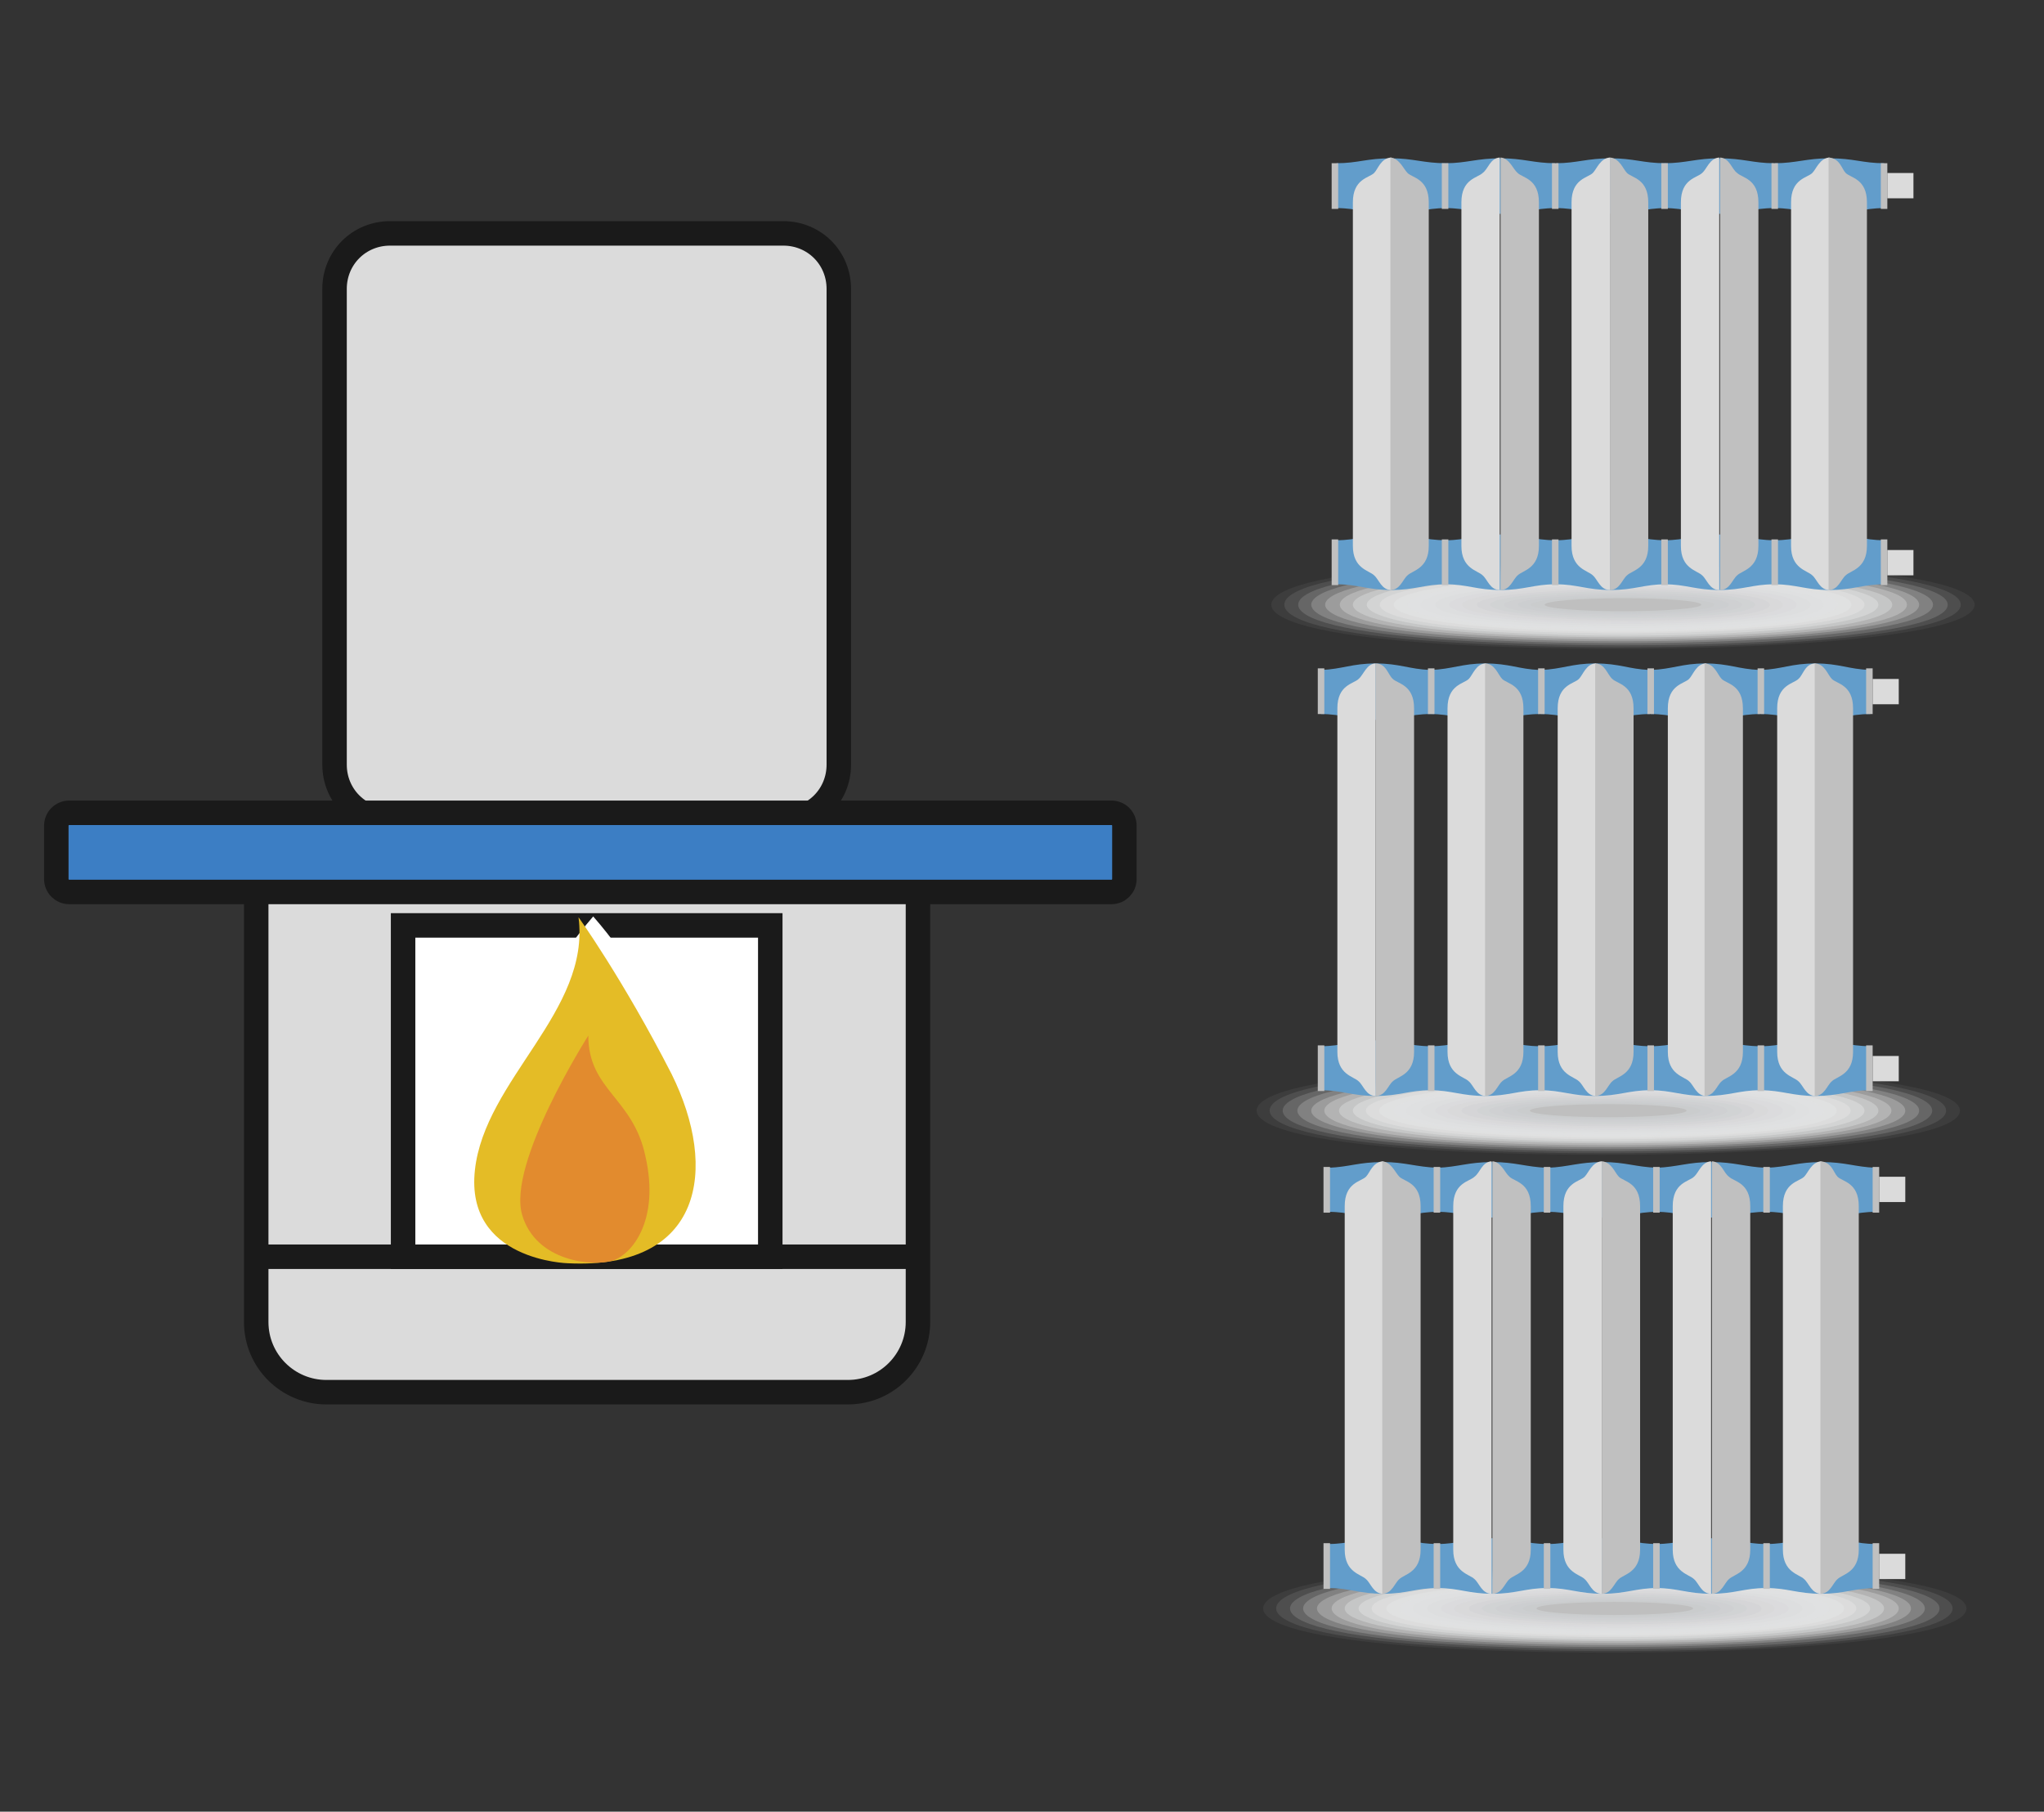 <?xml version="1.0" encoding="utf-8"?>
<!-- Generator: Adobe Illustrator 19.0.0, SVG Export Plug-In . SVG Version: 6.00 Build 0)  -->
<svg version="1.1" id="Layer_1" xmlns="http://www.w3.org/2000/svg" xmlns:xlink="http://www.w3.org/1999/xlink" x="0px" y="0px"
	 viewBox="-354 170 250.5 222" style="enable-background:new -354 170 250.5 222;" xml:space="preserve">
<rect x="-354" y="170" width="250.5" height="222" fill="#333333" stroke="none"/>
<style type="text/css">
	.st0{fill:#DBDBDB;}
	.st1{fill:none;stroke:#1A1A1A;stroke-width:3;stroke-miterlimit:10;}
	.st2{fill:#FFFFFF;}
	.st3{fill:#3C7EC4;}
	.st4{fill:#E4BC26;}
	.st5{fill:#E28B2E;}
	.st6{fill:#FFFFFF;fill-opacity:0;}
	.st7{opacity:4.761905e-002;fill:#FCFCFC;enable-background:new    ;}
	.st8{opacity:9.523810e-002;fill:#FAFAFA;enable-background:new    ;}
	.st9{opacity:0.143;fill:#F7F7F7;enable-background:new    ;}
	.st10{opacity:0.191;fill:#F4F5F5;enable-background:new    ;}
	.st11{opacity:0.238;fill:#F2F2F2;enable-background:new    ;}
	.st12{opacity:0.286;fill:#EFEFF0;enable-background:new    ;}
	.st13{opacity:0.333;fill:#ECEDED;enable-background:new    ;}
	.st14{opacity:0.381;fill:#E9EAEB;enable-background:new    ;}
	.st15{opacity:0.429;fill:#E7E7E8;enable-background:new    ;}
	.st16{opacity:0.476;fill:#E4E5E6;enable-background:new    ;}
	.st17{opacity:0.524;fill:#E1E2E3;enable-background:new    ;}
	.st18{opacity:0.571;fill:#DFE0E1;enable-background:new    ;}
	.st19{opacity:0.619;fill:#DCDDDE;enable-background:new    ;}
	.st20{opacity:0.667;fill:#D9DADC;enable-background:new    ;}
	.st21{opacity:0.714;fill:#D7D8D9;enable-background:new    ;}
	.st22{opacity:0.762;fill:#D4D5D7;enable-background:new    ;}
	.st23{opacity:0.809;fill:#D1D3D4;enable-background:new    ;}
	.st24{opacity:0.857;fill:#CED0D2;enable-background:new    ;}
	.st25{opacity:0.905;fill:#CCCDCF;enable-background:new    ;}
	.st26{opacity:0.952;fill:#C9CBCD;enable-background:new    ;}
	.st27{fill:#BFBFBF;}
	.st28{fill:#629DCB;}
	.st29{fill:#C0C0C0;}
</style>
<g>
	<path id="XMLID_535_" class="st0" d="M-321.6,279c0-4.7,3.8-8.6,8.6-8.6h63.9c4.7,0,8.6,3.8,8.6,8.6v52.5c0,4.7-3.8,8.6-8.6,8.6
		H-313c-4.7,0-8.6-3.8-8.6-8.6V279z"/>
	<path id="XMLID_534_" class="st1" d="M-322.6,279.5c0-4.7,3.8-8.6,8.6-8.6h63.9c4.7,0,8.6,3.8,8.6,8.6V332c0,4.7-3.8,8.6-8.6,8.6
		H-314c-4.7,0-8.6-3.8-8.6-8.6V279.5z"/>
	<line id="XMLID_533_" class="st1" x1="-322.5" y1="324" x2="-241.6" y2="324"/>
	<polygon id="XMLID_532_" class="st2" points="-304.6,283.4 -259.6,283.4 -259.6,324 -304.6,324 	"/>
	<polygon id="XMLID_531_" class="st1" points="-304.6,283.4 -259.6,283.4 -259.6,324 -304.6,324 	"/>
	<path id="XMLID_530_" class="st0" d="M-313,205.4c0-3.8,3-6.8,6.8-6.8h48.2c3.8,0,6.8,3,6.8,6.8v58.3c0,3.8-3,6.8-6.8,6.8h-48.2
		c-3.8,0-6.8-3-6.8-6.8V205.4z"/>
	<path id="XMLID_529_" class="st1" d="M-313,205.4c0-3.8,3-6.8,6.8-6.8h48.2c3.8,0,6.8,3,6.8,6.8v58.3c0,3.8-3,6.8-6.8,6.8h-48.2
		c-3.8,0-6.8-3-6.8-6.8V205.4z"/>
	<path id="XMLID_528_" class="st2" d="M-281.4,322.9c-8.6,1.6-18.4-19.1,0.1-40.6C-262.6,303.8-272,324.8-281.4,322.9L-281.4,322.9z
		"/>
	<path id="XMLID_522_" class="st3" d="M-347.1,271.2c0-0.9,0.7-1.6,1.6-1.6h127.7c0.9,0,1.6,0.7,1.6,1.6v6.5c0,0.9-0.7,1.6-1.6,1.6
		h-127.7c-0.9,0-1.6-0.7-1.6-1.6V271.2z"/>
	<path id="XMLID_521_" class="st1" d="M-347.1,271.2c0-0.9,0.7-1.6,1.6-1.6h127.7c0.9,0,1.6,0.7,1.6,1.6v6.5c0,0.9-0.7,1.6-1.6,1.6
		h-127.7c-0.9,0-1.6-0.7-1.6-1.6V271.2z"/>
	<g id="XMLID_520_">
		<path id="XMLID_524_" class="st4" d="M-284.4,324.8c0,0-12.6-0.3-11.4-11.4s14.2-19.5,12.7-31c0,0,5.4,7.5,11.4,19.2
			C-265.9,313.3-267.9,325.6-284.4,324.8z"/>
		<path id="XMLID_523_" class="st5" d="M-281.9,296.9c0,0-10,15.7-8.1,22c1.7,5.7,8.6,6.3,11,5.6c2.4-0.7,5.9-4.9,4.1-12.8
			C-276.4,304.5-281.9,303.6-281.9,296.9z"/>
	</g>
	<g id="XMLID_170_">
		<g id="XMLID_216_">
			<path id="XMLID_2_" class="st6" d="M-111.3,367.1c0,5.1-41,6.7-68.1,5c-16.1-1-21.5-3.1-21.5-5s5.3-4,21.5-5
				C-152.3,360.4-111.3,362-111.3,367.1z"/>
			<path id="XMLID_22_" class="st7" d="M-113,367.1c0,4.9-39.2,6.4-65.3,4.8c-15.6-1-20.9-3-20.9-4.8s5.3-3.8,20.9-4.8
				C-152.3,360.7-113,362.2-113,367.1z"/>
			<path id="XMLID_21_" class="st8" d="M-114.7,367.1c0,4.7-37.5,6.2-62.6,4.6c-15.1-0.9-20.3-2.9-20.3-4.6c0-1.8,5.2-3.7,20.3-4.6
				C-152.1,361-114.7,362.4-114.7,367.1z"/>
			<path id="XMLID_20_" class="st9" d="M-116.3,367.1c0,4.5-35.7,5.9-59.8,4.4c-14.6-0.9-19.8-2.7-19.8-4.4s5.2-3.5,19.8-4.4
				C-152,361.3-116.3,362.7-116.3,367.1z"/>
			<path id="XMLID_19_" class="st10" d="M-118.1,367.1c0,4.2-34,5.6-57,4.2c-14.1-0.8-19.2-2.6-19.2-4.2s5.1-3.4,19.2-4.2
				C-152,361.5-118.1,362.9-118.1,367.1z"/>
			<path id="XMLID_18_" class="st11" d="M-119.8,367.1c0,4-32.2,5.3-54.2,4c-13.5-0.8-18.6-2.5-18.6-4s5.1-3.2,18.6-4
				C-152,361.8-119.8,363.1-119.8,367.1z"/>
			<path id="XMLID_17_" class="st12" d="M-121.3,367.1c0,3.8-30.5,5-51.4,3.8c-13-0.7-18.1-2.3-18.1-3.8s5-3.1,18.1-3.8
				C-151.9,362.1-121.3,363.3-121.3,367.1z"/>
			<path id="XMLID_16_" class="st13" d="M-123.1,367.1c0,3.6-28.7,4.7-48.6,3.6c-12.5-0.7-17.5-2.2-17.5-3.6s5-2.9,17.5-3.6
				C-151.8,362.4-123.1,363.6-123.1,367.1z"/>
			<path id="XMLID_15_" class="st14" d="M-124.8,367.1c0,3.3-27,4.5-45.8,3.4c-12-0.6-16.9-2.1-16.9-3.4s4.9-2.8,16.9-3.4
				C-151.8,362.7-124.8,363.8-124.8,367.1z"/>
			<path id="XMLID_14_" class="st15" d="M-126.5,367.1c0,3.1-25.2,4.1-43,3.2c-11.5-0.6-16.4-1.9-16.4-3.2c0-1.3,4.9-2.6,16.4-3.2
				C-151.6,362.9-126.5,364-126.5,367.1z"/>
			<path id="XMLID_13_" class="st16" d="M-128,367.1c0,2.9-23.5,3.9-40.3,3c-11-0.6-15.8-1.8-15.8-3s4.8-2.5,15.8-3
				C-151.5,363.2-128,364.2-128,367.1z"/>
			<path id="XMLID_12_" class="st17" d="M-129.8,367.1c0,2.7-21.7,3.6-37.5,2.8c-10.4-0.5-15.2-1.7-15.2-2.8s4.8-2.3,15.2-2.8
				C-151.5,363.5-129.8,364.5-129.8,367.1z"/>
			<path id="XMLID_11_" class="st18" d="M-131.5,367.1c0,2.5-20,3.3-34.7,2.6c-9.9-0.5-14.7-1.5-14.7-2.6s4.7-2.2,14.7-2.6
				C-151.5,363.8-131.5,364.7-131.5,367.1z"/>
			<path id="XMLID_10_" class="st19" d="M-133.1,367.1c0,2.2-18.3,3-31.9,2.4c-9.4-0.4-14.1-1.4-14.1-2.4s4.7-2,14.1-2.4
				C-151.4,364.1-133.1,364.9-133.1,367.1z"/>
			<path id="XMLID_9_" class="st20" d="M-134.8,367.1c0,2-16.5,2.7-29.1,2.2c-8.9-0.4-13.5-1.3-13.5-2.2c0-0.9,4.6-1.9,13.5-2.2
				C-151.4,364.4-134.8,365.1-134.8,367.1z"/>
			<path id="XMLID_8_" class="st21" d="M-136.5,367.1c0,1.8-14.8,2.4-26.3,2c-8.4-0.3-13-1.1-13-2c0-0.8,4.6-1.7,13-2
				C-151.3,364.6-136.5,365.4-136.5,367.1z"/>
			<path id="XMLID_7_" class="st22" d="M-138.1,367.1c0,1.6-13,2.2-23.5,1.8c-7.9-0.3-12.4-1-12.4-1.8s4.5-1.5,12.4-1.8
				C-151.1,364.9-138.1,365.6-138.1,367.1z"/>
			<path id="XMLID_6_" class="st23" d="M-139.9,367.1c0,1.3-11.3,1.9-20.7,1.6c-7.4-0.2-11.8-0.9-11.8-1.6s4.5-1.4,11.8-1.6
				C-151,365.2-139.9,365.8-139.9,367.1z"/>
			<path id="XMLID_5_" class="st24" d="M-141.5,367.1c0,1.1-9.5,1.6-17.9,1.4c-6.8-0.2-11.3-0.7-11.3-1.4c0-0.6,4.4-1.2,11.3-1.4
				C-151,365.5-141.5,366-141.5,367.1z"/>
			<path id="XMLID_4_" class="st25" d="M-143.1,367.1c0,0.9-7.8,1.3-15.2,1.2c-6.3-0.1-10.7-0.6-10.7-1.2s4.4-1.1,10.7-1.2
				C-151,365.8-143.1,366.2-143.1,367.1z"/>
			<path id="XMLID_3_" class="st26" d="M-144.9,367.1c0,0.7-6,1.1-12.4,1c-5.8-0.1-10.1-0.5-10.1-1s4.3-0.9,10.1-1
				C-150.9,366.1-144.9,366.5-144.9,367.1z"/>
			<ellipse id="XMLID_1_" class="st27" cx="-156.1" cy="367.1" rx="9.6" ry="0.8"/>
		</g>
		<g id="XMLID_171_">
			<path id="XMLID_215_" class="st28" d="M-184.5,312.4v3.4v3.4c2.9,0,4.1-0.7,6.7-0.7v-2.7v-2.7
				C-180.5,313-181.8,312.4-184.5,312.4z"/>
			<path id="XMLID_214_" class="st28" d="M-171.1,312.4v3.4v3.4c-2.9,0-4.1-0.7-6.7-0.7v-2.7v-2.7C-175.3,313-174,312.4-171.1,312.4
				z"/>
			<path id="XMLID_213_" class="st28" d="M-171.1,312.4v3.4v3.4c2.9,0,4.1-0.7,6.7-0.7v-2.7v-2.7C-167,313-168.3,312.4-171.1,312.4z
				"/>
			<path id="XMLID_212_" class="st28" d="M-157.6,312.4v3.4v3.4c-2.9,0-4.1-0.7-6.7-0.7v-2.7v-2.7
				C-161.8,313-160.5,312.4-157.6,312.4z"/>
			<rect id="XMLID_211_" x="-164.8" y="313" class="st29" width="0.8" height="5.6"/>
			<path id="XMLID_210_" class="st28" d="M-157.6,312.4v3.4v3.4c2.9,0,4.1-0.7,6.7-0.7v-2.7v-2.7
				C-153.6,313-154.8,312.4-157.6,312.4z"/>
			<path id="XMLID_209_" class="st28" d="M-144.3,312.4v3.4v3.4c-2.9,0-4.1-0.7-6.7-0.7v-2.7v-2.7
				C-148.4,313-147.1,312.4-144.3,312.4z"/>
			<rect id="XMLID_208_" x="-151.4" y="313" class="st29" width="0.8" height="5.6"/>
			<path id="XMLID_207_" class="st28" d="M-144.3,312.4v3.4v3.4c2.9,0,4.1-0.7,6.7-0.7v-2.7v-2.7
				C-140.1,313-141.4,312.4-144.3,312.4z"/>
			<path id="XMLID_206_" class="st28" d="M-130.8,312.4v3.4v3.4c-2.9,0-4.1-0.7-6.7-0.7v-2.7v-2.7
				C-134.9,313-133.6,312.4-130.8,312.4z"/>
			<rect id="XMLID_205_" x="-137.9" y="313" class="st29" width="0.8" height="5.6"/>
			<path id="XMLID_204_" class="st28" d="M-130.8,312.4v3.4v3.4c2.9,0,4.1-0.7,6.7-0.7v-2.7v-2.7
				C-126.7,313-127.8,312.4-130.8,312.4z"/>
			<path id="XMLID_203_" class="st28" d="M-184.5,358.5v3.4v3.4c2.9,0,4.1-0.7,6.7-0.7v-2.7v-2.7
				C-180.5,359.2-181.8,358.5-184.5,358.5z"/>
			<path id="XMLID_202_" class="st28" d="M-171.1,358.5v3.4v3.4c-2.9,0-4.1-0.7-6.7-0.7v-2.7v-2.7
				C-175.3,359.2-174,358.5-171.1,358.5z"/>
			<path id="XMLID_201_" class="st28" d="M-171.1,358.5v3.4v3.4c2.9,0,4.1-0.7,6.7-0.7v-2.7v-2.7
				C-167,359.2-168.3,358.5-171.1,358.5z"/>
			<path id="XMLID_200_" class="st28" d="M-157.6,358.5v3.4v3.4c-2.9,0-4.1-0.7-6.7-0.7v-2.7v-2.7
				C-161.8,359.2-160.5,358.5-157.6,358.5z"/>
			<rect id="XMLID_199_" x="-164.8" y="359.1" class="st29" width="0.8" height="5.6"/>
			<path id="XMLID_198_" class="st28" d="M-157.6,358.5v3.4v3.4c2.9,0,4.1-0.7,6.7-0.7v-2.7v-2.7
				C-153.6,359.2-154.8,358.5-157.6,358.5z"/>
			<path id="XMLID_197_" class="st28" d="M-144.3,358.5v3.4v3.4c-2.9,0-4.1-0.7-6.7-0.7v-2.7v-2.7
				C-148.4,359.2-147.1,358.5-144.3,358.5z"/>
			<rect id="XMLID_196_" x="-151.4" y="359.1" class="st29" width="0.8" height="5.6"/>
			<path id="XMLID_195_" class="st28" d="M-144.3,358.5v3.4v3.4c2.9,0,4.1-0.7,6.7-0.7v-2.7v-2.7
				C-140.1,359.2-141.4,358.5-144.3,358.5z"/>
			<path id="XMLID_194_" class="st28" d="M-130.8,358.5v3.4v3.4c-2.9,0-4.1-0.7-6.7-0.7v-2.7v-2.7
				C-134.9,359.2-133.6,358.5-130.8,358.5z"/>
			<rect id="XMLID_193_" x="-137.9" y="359.1" class="st29" width="0.8" height="5.6"/>
			<path id="XMLID_192_" class="st28" d="M-130.8,358.5v3.4v3.4c2.9,0,4.1-0.7,6.7-0.7v-2.7v-2.7
				C-126.7,359.2-127.8,358.5-130.8,358.5z"/>
			<rect id="XMLID_191_" x="-124.5" y="359.1" class="st29" width="0.8" height="5.6"/>
			<path id="XMLID_190_" class="st28" d="M-184.5,358.5v3.4v3.4c-2.9,0-4.1-0.7-6.7-0.7v-2.7v-2.7
				C-188.6,359.2-187.5,358.5-184.5,358.5z"/>
			<rect id="XMLID_189_" x="-191.8" y="359.1" class="st29" width="0.8" height="5.6"/>
			<rect id="XMLID_188_" x="-178.3" y="359.1" class="st29" width="0.8" height="5.6"/>
			<rect id="XMLID_187_" x="-124.5" y="313" class="st29" width="0.8" height="5.6"/>
			<rect id="XMLID_186_" x="-123.7" y="314.2" class="st0" width="3.2" height="3.1"/>
			<rect id="XMLID_185_" x="-123.7" y="360.4" class="st0" width="3.2" height="3.1"/>
			<path id="XMLID_184_" class="st28" d="M-184.5,312.4v3.4v3.4c-2.9,0-4.1-0.7-6.7-0.7v-2.7v-2.7
				C-188.6,313-187.5,312.4-184.5,312.4z"/>
			<rect id="XMLID_183_" x="-191.8" y="313" class="st29" width="0.8" height="5.6"/>
			<path id="XMLID_182_" class="st0" d="M-186.6,314.2c-0.6,0.6-2.6,0.7-2.6,3.6c0,2.8,0,39.3,0,42.1c0,2.8,2,3,2.6,3.6
				c0.6,0.5,0.9,1.8,2.1,1.8v-53C-185.8,312.4-186.1,313.7-186.6,314.2z"/>
			<path id="XMLID_181_" class="st29" d="M-182.5,314.2c0.6,0.6,2.6,0.7,2.6,3.6c0,2.8,0,39.3,0,42.1c0,2.8-2,3-2.6,3.6
				c-0.6,0.5-0.9,1.8-2.1,1.8v-53C-183.5,312.4-183,313.7-182.5,314.2z"/>
			<path id="XMLID_180_" class="st0" d="M-173.3,314.2c-0.6,0.6-2.6,0.7-2.6,3.6c0,2.8,0,39.3,0,42.1c0,2.8,2,3,2.6,3.6
				c0.6,0.5,0.9,1.8,2.1,1.8v-53C-172.4,312.4-172.6,313.7-173.3,314.2z"/>
			<path id="XMLID_179_" class="st29" d="M-169,314.2c0.6,0.6,2.6,0.7,2.6,3.6c0,2.8,0,39.3,0,42.1c0,2.8-2,3-2.6,3.6
				c-0.6,0.5-0.9,1.8-2.1,1.8v-53C-170,312.4-169.6,313.7-169,314.2z"/>
			<path id="XMLID_178_" class="st0" d="M-159.8,314.2c-0.6,0.6-2.6,0.7-2.6,3.6c0,2.8,0,39.3,0,42.1c0,2.8,2,3,2.6,3.6
				c0.6,0.5,0.9,1.8,2.1,1.8v-53C-158.9,312.4-159.3,313.7-159.8,314.2z"/>
			<path id="XMLID_177_" class="st29" d="M-155.6,314.2c0.6,0.6,2.6,0.7,2.6,3.6c0,2.8,0,39.3,0,42.1c0,2.8-2,3-2.6,3.6
				c-0.6,0.5-0.9,1.8-2.1,1.8v-53C-156.5,312.4-156.1,313.7-155.6,314.2z"/>
			<path id="XMLID_176_" class="st0" d="M-146.4,314.2c-0.6,0.6-2.6,0.7-2.6,3.6c0,2.8,0,39.3,0,42.1c0,2.8,2,3,2.6,3.6
				c0.6,0.5,0.9,1.8,2.1,1.8v-53C-145.5,312.4-145.8,313.7-146.4,314.2z"/>
			<path id="XMLID_175_" class="st29" d="M-142.1,314.2c0.6,0.6,2.6,0.7,2.6,3.6c0,2.8,0,39.3,0,42.1c0,2.8-2,3-2.6,3.6
				c-0.6,0.5-0.9,1.8-2.1,1.8v-53C-143,312.4-142.8,313.7-142.1,314.2z"/>
			<path id="XMLID_174_" class="st0" d="M-132.9,314.2c-0.6,0.6-2.6,0.7-2.6,3.6c0,2.8,0,39.3,0,42.1c0,2.8,2,3,2.6,3.6
				c0.6,0.5,0.9,1.8,2.1,1.8v-53C-132,312.4-132.4,313.7-132.9,314.2z"/>
			<path id="XMLID_173_" class="st29" d="M-128.8,314.2c0.6,0.6,2.6,0.7,2.6,3.6c0,2.8,0,39.3,0,42.1c0,2.8-2,3-2.6,3.6
				c-0.6,0.5-0.9,1.8-2.1,1.8v-53C-129.5,312.4-129.3,313.7-128.8,314.2z"/>
			<rect id="XMLID_172_" x="-178.3" y="313" class="st29" width="0.8" height="5.6"/>
		</g>
	</g>
	<g id="XMLID_119_">
		<g id="XMLID_165_">
			<path id="XMLID_24_" class="st6" d="M-112.1,306.1c0,5.1-41,6.7-68.1,5c-16.1-1-21.5-3.1-21.5-5s5.3-4,21.5-5
				C-153,299.4-112.1,301-112.1,306.1z"/>
			<path id="XMLID_44_" class="st7" d="M-113.8,306.1c0,4.9-39.2,6.4-65.3,4.8c-15.6-1-20.9-3-20.9-4.8s5.3-3.8,20.9-4.8
				C-153,299.7-113.8,301.2-113.8,306.1z"/>
			<path id="XMLID_43_" class="st8" d="M-115.5,306.1c0,4.7-37.5,6.2-62.6,4.6c-15.1-0.9-20.3-2.9-20.3-4.6c0-1.8,5.2-3.7,20.3-4.6
				C-153,299.9-115.5,301.4-115.5,306.1z"/>
			<path id="XMLID_42_" class="st9" d="M-117.2,306.1c0,4.5-35.7,5.9-59.8,4.4c-14.6-0.9-19.8-2.7-19.8-4.4s5.2-3.5,19.8-4.4
				C-152.9,300.2-117.2,301.6-117.2,306.1z"/>
			<path id="XMLID_41_" class="st10" d="M-118.8,306.1c0,4.2-34,5.6-57,4.2c-14.1-0.8-19.2-2.6-19.2-4.2s5.1-3.4,19.2-4.2
				C-152.8,300.5-118.8,301.9-118.8,306.1z"/>
			<path id="XMLID_40_" class="st11" d="M-120.5,306.1c0,4-32.2,5.3-54.2,4c-13.5-0.8-18.6-2.5-18.6-4s5.1-3.2,18.6-4
				C-152.6,300.8-120.5,302.1-120.5,306.1z"/>
			<path id="XMLID_39_" class="st12" d="M-122.2,306.1c0,3.8-30.5,5-51.4,3.8c-13-0.7-18.1-2.3-18.1-3.8s5-3.1,18.1-3.8
				C-152.6,301.1-122.2,302.3-122.2,306.1z"/>
			<path id="XMLID_38_" class="st13" d="M-123.8,306.1c0,3.6-28.7,4.7-48.6,3.6c-12.5-0.7-17.5-2.2-17.5-3.6s5-2.9,17.5-3.6
				C-152.5,301.4-123.8,302.5-123.8,306.1z"/>
			<path id="XMLID_37_" class="st14" d="M-125.5,306.1c0,3.3-27,4.5-45.8,3.4c-12-0.6-16.9-2.1-16.9-3.4s4.9-2.8,16.9-3.4
				C-152.5,301.6-125.5,302.8-125.5,306.1z"/>
			<path id="XMLID_36_" class="st15" d="M-127.2,306.1c0,3.1-25.2,4.1-43,3.2c-11.5-0.6-16.4-1.9-16.4-3.2c0-1.3,4.9-2.6,16.4-3.2
				C-152.5,301.9-127.2,303-127.2,306.1z"/>
			<path id="XMLID_35_" class="st16" d="M-128.9,306.1c0,2.9-23.5,3.9-40.3,3c-11-0.6-15.8-1.8-15.8-3s4.8-2.5,15.8-3
				C-152.4,302.2-128.9,303.2-128.9,306.1z"/>
			<path id="XMLID_34_" class="st17" d="M-130.5,306.1c0,2.7-21.7,3.6-37.5,2.8c-10.4-0.5-15.2-1.7-15.2-2.8s4.8-2.3,15.2-2.8
				C-152.3,302.5-130.5,303.4-130.5,306.1z"/>
			<path id="XMLID_33_" class="st18" d="M-132.3,306.1c0,2.5-20,3.3-34.7,2.6c-9.9-0.5-14.7-1.5-14.7-2.6s4.7-2.2,14.7-2.6
				C-152.3,302.8-132.3,303.7-132.3,306.1z"/>
			<path id="XMLID_32_" class="st19" d="M-133.9,306.1c0,2.2-18.3,3-31.9,2.4c-9.4-0.4-14.1-1.4-14.1-2.4s4.7-2,14.1-2.4
				C-152.1,303.1-133.9,303.9-133.9,306.1z"/>
			<path id="XMLID_31_" class="st20" d="M-135.5,306.1c0,2-16.5,2.7-29.1,2.2c-8.9-0.4-13.5-1.3-13.5-2.2c0-0.9,4.6-1.9,13.5-2.2
				C-152,303.3-135.5,304.1-135.5,306.1z"/>
			<path id="XMLID_30_" class="st21" d="M-137.3,306.1c0,1.8-14.8,2.4-26.3,2c-8.4-0.3-13-1.1-13-2c0-0.8,4.6-1.7,13-2
				C-152,303.6-137.3,304.3-137.3,306.1z"/>
			<path id="XMLID_29_" class="st22" d="M-139,306.1c0,1.6-13,2.2-23.5,1.8c-7.9-0.3-12.4-1-12.4-1.8s4.5-1.5,12.4-1.8
				C-152,303.9-139,304.6-139,306.1z"/>
			<path id="XMLID_28_" class="st23" d="M-140.5,306.1c0,1.3-11.3,1.9-20.7,1.6c-7.4-0.2-11.8-0.9-11.8-1.6s4.5-1.4,11.8-1.6
				C-151.9,304.2-140.5,304.8-140.5,306.1z"/>
			<path id="XMLID_27_" class="st24" d="M-142.3,306.1c0,1.1-9.5,1.6-17.9,1.4c-6.8-0.2-11.3-0.7-11.3-1.4c0-0.6,4.4-1.2,11.3-1.4
				C-151.8,304.5-142.3,305-142.3,306.1z"/>
			<path id="XMLID_26_" class="st25" d="M-144,306.1c0,0.9-7.8,1.3-15.2,1.2c-6.3-0.1-10.7-0.6-10.7-1.2s4.4-1.1,10.7-1.2
				C-151.8,304.8-144,305.2-144,306.1z"/>
			<path id="XMLID_25_" class="st26" d="M-145.6,306.1c0,0.7-6,1.1-12.4,1c-5.8-0.1-10.1-0.5-10.1-1s4.3-0.9,10.1-1
				C-151.6,305-145.6,305.5-145.6,306.1z"/>
			<ellipse id="XMLID_23_" class="st27" cx="-156.9" cy="306.1" rx="9.6" ry="0.8"/>
		</g>
		<g id="XMLID_120_">
			<path id="XMLID_164_" class="st28" d="M-185.4,251.3v3.5v3.4c2.9,0,4.1-0.7,6.7-0.7v-2.7v-2.7
				C-181.3,252-182.5,251.3-185.4,251.3z"/>
			<path id="XMLID_163_" class="st28" d="M-172,251.3v3.5v3.4c-2.9,0-4.1-0.7-6.7-0.7v-2.7v-2.7C-176,252-174.8,251.3-172,251.3z"/>
			<path id="XMLID_162_" class="st28" d="M-172,251.3v3.5v3.4c2.9,0,4.1-0.7,6.7-0.7v-2.7v-2.7C-167.9,252-169,251.3-172,251.3z"/>
			<path id="XMLID_161_" class="st28" d="M-158.5,251.3v3.5v3.4c-2.9,0-4.1-0.7-6.7-0.7v-2.7v-2.7
				C-162.5,252-161.4,251.3-158.5,251.3z"/>
			<rect id="XMLID_160_" x="-165.5" y="251.9" class="st29" width="0.8" height="5.6"/>
			<path id="XMLID_159_" class="st28" d="M-158.5,251.3v3.5v3.4c2.9,0,4.1-0.7,6.7-0.7v-2.7v-2.7
				C-154.4,252-155.5,251.3-158.5,251.3z"/>
			<path id="XMLID_158_" class="st28" d="M-145,251.3v3.5v3.4c-2.9,0-4.1-0.7-6.7-0.7v-2.7v-2.7C-149,252-147.9,251.3-145,251.3z"/>
			<rect id="XMLID_157_" x="-152.1" y="251.9" class="st29" width="0.8" height="5.6"/>
			<path id="XMLID_156_" class="st28" d="M-145,251.3v3.5v3.4c2.9,0,4.1-0.7,6.7-0.7v-2.7v-2.7C-141,252-142.1,251.3-145,251.3z"/>
			<path id="XMLID_155_" class="st28" d="M-131.5,251.3v3.5v3.4c-2.9,0-4.1-0.7-6.7-0.7v-2.7v-2.7
				C-135.6,252-134.5,251.3-131.5,251.3z"/>
			<rect id="XMLID_154_" x="-138.6" y="251.9" class="st29" width="0.8" height="5.6"/>
			<path id="XMLID_153_" class="st28" d="M-131.5,251.3v3.5v3.4c2.9,0,4.1-0.7,6.7-0.7v-2.7v-2.7
				C-127.5,252-128.6,251.3-131.5,251.3z"/>
			<path id="XMLID_152_" class="st28" d="M-185.4,297.5v3.4v3.4c2.9,0,4.1-0.7,6.7-0.7v-2.7v-2.7
				C-181.3,298.2-182.5,297.5-185.4,297.5z"/>
			<path id="XMLID_151_" class="st28" d="M-172,297.5v3.4v3.4c-2.9,0-4.1-0.7-6.7-0.7v-2.7v-2.7C-176,298.2-174.8,297.5-172,297.5z"
				/>
			<path id="XMLID_150_" class="st28" d="M-172,297.5v3.4v3.4c2.9,0,4.1-0.7,6.7-0.7v-2.7v-2.7C-167.9,298.2-169,297.5-172,297.5z"
				/>
			<path id="XMLID_149_" class="st28" d="M-158.5,297.5v3.4v3.4c-2.9,0-4.1-0.7-6.7-0.7v-2.7v-2.7
				C-162.5,298.2-161.4,297.5-158.5,297.5z"/>
			<rect id="XMLID_148_" x="-165.5" y="298.1" class="st29" width="0.8" height="5.6"/>
			<path id="XMLID_147_" class="st28" d="M-158.5,297.5v3.4v3.4c2.9,0,4.1-0.7,6.7-0.7v-2.7v-2.7
				C-154.4,298.2-155.5,297.5-158.5,297.5z"/>
			<path id="XMLID_146_" class="st28" d="M-145,297.5v3.4v3.4c-2.9,0-4.1-0.7-6.7-0.7v-2.7v-2.7C-149,298.2-147.9,297.5-145,297.5z"
				/>
			<rect id="XMLID_145_" x="-152.1" y="298.1" class="st29" width="0.8" height="5.6"/>
			<path id="XMLID_144_" class="st28" d="M-145,297.5v3.4v3.4c2.9,0,4.1-0.7,6.7-0.7v-2.7v-2.7C-141,298.2-142.1,297.5-145,297.5z"
				/>
			<path id="XMLID_143_" class="st28" d="M-131.5,297.5v3.4v3.4c-2.9,0-4.1-0.7-6.7-0.7v-2.7v-2.7
				C-135.6,298.2-134.5,297.5-131.5,297.5z"/>
			<rect id="XMLID_142_" x="-138.6" y="298.1" class="st29" width="0.8" height="5.6"/>
			<path id="XMLID_141_" class="st28" d="M-131.5,297.5v3.4v3.4c2.9,0,4.1-0.7,6.7-0.7v-2.7v-2.7
				C-127.5,298.2-128.6,297.5-131.5,297.5z"/>
			<rect id="XMLID_140_" x="-125.3" y="298.1" class="st29" width="0.8" height="5.6"/>
			<path id="XMLID_139_" class="st28" d="M-185.4,297.5v3.4v3.4c-2.9,0-4.1-0.7-6.7-0.7v-2.7v-2.7
				C-189.5,298.2-188.3,297.5-185.4,297.5z"/>
			<rect id="XMLID_138_" x="-192.5" y="298.1" class="st29" width="0.8" height="5.6"/>
			<rect id="XMLID_137_" x="-179" y="298.1" class="st29" width="0.8" height="5.6"/>
			<rect id="XMLID_136_" x="-125.3" y="251.9" class="st29" width="0.8" height="5.6"/>
			<rect id="XMLID_135_" x="-124.5" y="253.2" class="st0" width="3.2" height="3.1"/>
			<rect id="XMLID_134_" x="-124.5" y="299.4" class="st0" width="3.2" height="3.1"/>
			<path id="XMLID_133_" class="st28" d="M-185.4,251.3v3.5v3.4c-2.9,0-4.1-0.7-6.7-0.7v-2.7v-2.7
				C-189.5,252-188.3,251.3-185.4,251.3z"/>
			<rect id="XMLID_132_" x="-192.5" y="251.9" class="st29" width="0.8" height="5.6"/>
			<path id="XMLID_131_" class="st0" d="M-187.5,253.2c-0.6,0.6-2.6,0.7-2.6,3.6c0,2.8,0,39.3,0,42.1c0,2.8,2,3,2.6,3.6
				c0.6,0.5,0.9,1.8,2.1,1.8v-53C-186.5,251.3-186.9,252.7-187.5,253.2z"/>
			<path id="XMLID_130_" class="st29" d="M-183.3,253.2c0.6,0.6,2.6,0.7,2.6,3.6c0,2.8,0,39.3,0,42.1c0,2.8-2,3-2.6,3.6
				c-0.6,0.5-0.9,1.8-2.1,1.8v-53C-184.1,251.3-183.9,252.7-183.3,253.2z"/>
			<path id="XMLID_129_" class="st0" d="M-174,253.2c-0.6,0.6-2.6,0.7-2.6,3.6c0,2.8,0,39.3,0,42.1c0,2.8,2,3,2.6,3.6
				c0.6,0.5,0.9,1.8,2.1,1.8v-53C-173.1,251.3-173.5,252.7-174,253.2z"/>
			<path id="XMLID_128_" class="st29" d="M-169.9,253.2c0.6,0.6,2.6,0.7,2.6,3.6c0,2.8,0,39.3,0,42.1c0,2.8-2,3-2.6,3.6
				c-0.6,0.5-0.9,1.8-2.1,1.8v-53C-170.8,251.3-170.4,252.7-169.9,253.2z"/>
			<path id="XMLID_127_" class="st0" d="M-160.5,253.2c-0.6,0.6-2.6,0.7-2.6,3.6c0,2.8,0,39.3,0,42.1c0,2.8,2,3,2.6,3.6
				c0.6,0.5,0.9,1.8,2.1,1.8v-53C-159.6,251.3-160,252.7-160.5,253.2z"/>
			<path id="XMLID_126_" class="st29" d="M-156.4,253.2c0.6,0.6,2.6,0.7,2.6,3.6c0,2.8,0,39.3,0,42.1c0,2.8-2,3-2.6,3.6
				c-0.6,0.5-0.9,1.8-2.1,1.8v-53C-157.3,251.3-157,252.7-156.4,253.2z"/>
			<path id="XMLID_125_" class="st0" d="M-147,253.2c-0.6,0.6-2.6,0.7-2.6,3.6c0,2.8,0,39.3,0,42.1c0,2.8,2,3,2.6,3.6
				c0.6,0.5,0.9,1.8,2.1,1.8v-53C-146.1,251.3-146.5,252.7-147,253.2z"/>
			<path id="XMLID_124_" class="st29" d="M-143,253.2c0.6,0.6,2.6,0.7,2.6,3.6c0,2.8,0,39.3,0,42.1c0,2.8-2,3-2.6,3.6
				c-0.6,0.5-0.9,1.8-2.1,1.8v-53C-143.9,251.3-143.5,252.7-143,253.2z"/>
			<path id="XMLID_123_" class="st0" d="M-133.6,253.2c-0.6,0.6-2.6,0.7-2.6,3.6c0,2.8,0,39.3,0,42.1c0,2.8,2,3,2.6,3.6
				c0.6,0.5,0.9,1.8,2.1,1.8v-53C-132.8,251.3-133,252.7-133.6,253.2z"/>
			<path id="XMLID_122_" class="st29" d="M-129.5,253.2c0.6,0.6,2.6,0.7,2.6,3.6c0,2.8,0,39.3,0,42.1c0,2.8-2,3-2.6,3.6
				c-0.6,0.5-0.9,1.8-2.1,1.8v-53C-130.4,251.3-130,252.7-129.5,253.2z"/>
			<rect id="XMLID_121_" x="-179" y="251.9" class="st29" width="0.8" height="5.6"/>
		</g>
	</g>
	<g id="XMLID_68_">
		<g id="XMLID_114_">
			<path id="XMLID_46_" class="st6" d="M-110.3,244.1c0,5.1-41,6.7-68.1,5c-16.1-1-21.5-3.1-21.5-5s5.3-4,21.5-5
				C-151.3,237.4-110.3,239-110.3,244.1z"/>
			<path id="XMLID_66_" class="st7" d="M-112,244.1c0,4.9-39.2,6.4-65.3,4.8c-15.6-1-20.9-3-20.9-4.8s5.3-3.8,20.9-4.8
				C-151.3,237.7-112,239.2-112,244.1z"/>
			<path id="XMLID_65_" class="st8" d="M-113.7,244.1c0,4.7-37.5,6.2-62.6,4.6c-15.1-0.9-20.3-2.8-20.3-4.6s5.2-3.7,20.3-4.6
				C-151.1,238-113.7,239.4-113.7,244.1z"/>
			<path id="XMLID_64_" class="st9" d="M-115.3,244.1c0,4.5-35.7,5.9-59.8,4.4c-14.6-0.9-19.8-2.7-19.8-4.4s5.2-3.5,19.8-4.4
				C-151,238.3-115.3,239.7-115.3,244.1z"/>
			<path id="XMLID_63_" class="st10" d="M-117.1,244.1c0,4.2-34,5.6-57,4.2c-14.1-0.8-19.2-2.6-19.2-4.2c0-1.6,5.1-3.4,19.2-4.2
				C-151,238.5-117.1,239.9-117.1,244.1z"/>
			<path id="XMLID_62_" class="st11" d="M-118.8,244.1c0,4-32.2,5.3-54.2,4c-13.5-0.8-18.6-2.5-18.6-4s5.1-3.2,18.6-4
				C-151,238.8-118.8,240.1-118.8,244.1z"/>
			<path id="XMLID_61_" class="st12" d="M-120.3,244.1c0,3.8-30.5,5-51.4,3.8c-13-0.7-18.1-2.3-18.1-3.8s5-3.1,18.1-3.8
				C-150.9,239.1-120.3,240.3-120.3,244.1z"/>
			<path id="XMLID_60_" class="st13" d="M-122.1,244.1c0,3.6-28.7,4.7-48.6,3.6c-12.5-0.7-17.5-2.2-17.5-3.6c0-1.4,5-2.9,17.5-3.6
				C-150.8,239.4-122.1,240.6-122.1,244.1z"/>
			<path id="XMLID_59_" class="st14" d="M-123.8,244.1c0,3.3-27,4.5-45.8,3.4c-12-0.6-16.9-2.1-16.9-3.4s4.9-2.8,16.9-3.4
				C-150.8,239.7-123.8,240.8-123.8,244.1z"/>
			<path id="XMLID_58_" class="st15" d="M-125.5,244.1c0,3.1-25.2,4.1-43,3.2c-11.5-0.6-16.4-1.9-16.4-3.2s4.9-2.6,16.4-3.2
				C-150.6,239.9-125.5,241-125.5,244.1z"/>
			<path id="XMLID_57_" class="st16" d="M-127.1,244.1c0,2.9-23.5,3.9-40.3,3c-11-0.6-15.8-1.8-15.8-3s4.8-2.5,15.8-3
				C-150.5,240.2-127.1,241.2-127.1,244.1z"/>
			<path id="XMLID_56_" class="st17" d="M-128.8,244.1c0,2.7-21.7,3.6-37.5,2.8c-10.4-0.5-15.2-1.7-15.2-2.8s4.8-2.3,15.2-2.8
				C-150.5,240.5-128.8,241.5-128.8,244.1z"/>
			<path id="XMLID_55_" class="st18" d="M-130.5,244.1c0,2.5-20,3.3-34.7,2.6c-9.9-0.5-14.7-1.5-14.7-2.6s4.7-2.2,14.7-2.6
				C-150.5,240.8-130.5,241.7-130.5,244.1z"/>
			<path id="XMLID_54_" class="st19" d="M-132.1,244.1c0,2.2-18.3,3-31.9,2.4c-9.4-0.4-14.1-1.4-14.1-2.4s4.7-2,14.1-2.4
				C-150.4,241.1-132.1,241.9-132.1,244.1z"/>
			<path id="XMLID_53_" class="st20" d="M-133.8,244.1c0,2-16.5,2.7-29.1,2.2c-8.9-0.4-13.5-1.3-13.5-2.2s4.6-1.9,13.5-2.2
				C-150.4,241.4-133.8,242.1-133.8,244.1z"/>
			<path id="XMLID_52_" class="st21" d="M-135.5,244.1c0,1.8-14.8,2.4-26.3,2c-8.4-0.3-13-1.1-13-2c0-0.8,4.6-1.7,13-2
				C-150.3,241.6-135.5,242.4-135.5,244.1z"/>
			<path id="XMLID_51_" class="st22" d="M-137.1,244.1c0,1.6-13,2.2-23.5,1.8c-7.9-0.3-12.4-1-12.4-1.8s4.5-1.5,12.4-1.8
				C-150.1,241.9-137.1,242.6-137.1,244.1z"/>
			<path id="XMLID_50_" class="st23" d="M-138.9,244.1c0,1.3-11.3,1.9-20.7,1.6c-7.4-0.2-11.8-0.9-11.8-1.6s4.5-1.4,11.8-1.6
				C-150,242.2-138.9,242.8-138.9,244.1z"/>
			<path id="XMLID_49_" class="st24" d="M-140.5,244.1c0,1.1-9.5,1.6-17.9,1.4c-6.8-0.2-11.3-0.7-11.3-1.4c0-0.6,4.4-1.2,11.3-1.4
				C-150,242.5-140.5,243-140.5,244.1z"/>
			<path id="XMLID_48_" class="st25" d="M-142.1,244.1c0,0.9-7.8,1.3-15.2,1.2c-6.3-0.1-10.7-0.6-10.7-1.2c0-0.6,4.4-1.1,10.7-1.2
				C-150,242.8-142.1,243.2-142.1,244.1z"/>
			<path id="XMLID_47_" class="st26" d="M-143.9,244.1c0,0.7-6,1.1-12.4,1c-5.8-0.1-10.1-0.5-10.1-1s4.3-0.9,10.1-1
				C-149.9,243.1-143.9,243.5-143.9,244.1z"/>
			<ellipse id="XMLID_45_" class="st27" cx="-155.1" cy="244.1" rx="9.6" ry="0.8"/>
		</g>
		<g id="XMLID_69_">
			<path id="XMLID_113_" class="st28" d="M-183.5,189.4v3.4v3.4c2.9,0,4.1-0.7,6.7-0.7v-2.7V190C-179.5,190-180.8,189.4-183.5,189.4
				z"/>
			<path id="XMLID_112_" class="st28" d="M-170.1,189.4v3.4v3.4c-2.9,0-4.1-0.7-6.7-0.7v-2.7V190C-174.3,190-173,189.4-170.1,189.4z
				"/>
			<path id="XMLID_111_" class="st28" d="M-170.1,189.4v3.4v3.4c2.9,0,4.1-0.7,6.7-0.7v-2.7V190C-166,190-167.3,189.4-170.1,189.4z"
				/>
			<path id="XMLID_110_" class="st28" d="M-156.6,189.4v3.4v3.4c-2.9,0-4.1-0.7-6.7-0.7v-2.7V190
				C-160.8,190-159.5,189.4-156.6,189.4z"/>
			<rect id="XMLID_109_" x="-163.8" y="190" class="st29" width="0.8" height="5.6"/>
			<path id="XMLID_108_" class="st28" d="M-156.6,189.4v3.4v3.4c2.9,0,4.1-0.7,6.7-0.7v-2.7V190C-152.6,190-153.8,189.4-156.6,189.4
				z"/>
			<path id="XMLID_107_" class="st28" d="M-143.3,189.4v3.4v3.4c-2.9,0-4.1-0.7-6.7-0.7v-2.7V190
				C-147.4,190-146.1,189.4-143.3,189.4z"/>
			<rect id="XMLID_106_" x="-150.4" y="190" class="st29" width="0.8" height="5.6"/>
			<path id="XMLID_105_" class="st28" d="M-143.3,189.4v3.4v3.4c2.9,0,4.1-0.7,6.7-0.7v-2.7V190C-139.1,190-140.4,189.4-143.3,189.4
				z"/>
			<path id="XMLID_104_" class="st28" d="M-129.8,189.4v3.4v3.4c-2.9,0-4.1-0.7-6.7-0.7v-2.7V190
				C-133.9,190-132.6,189.4-129.8,189.4z"/>
			<rect id="XMLID_103_" x="-136.9" y="190" class="st29" width="0.8" height="5.6"/>
			<path id="XMLID_102_" class="st28" d="M-129.8,189.4v3.4v3.4c2.9,0,4.1-0.7,6.7-0.7v-2.7V190C-125.7,190-126.8,189.4-129.8,189.4
				z"/>
			<path id="XMLID_101_" class="st28" d="M-183.5,235.5v3.4v3.4c2.9,0,4.1-0.7,6.7-0.7v-2.7v-2.7
				C-179.5,236.2-180.8,235.5-183.5,235.5z"/>
			<path id="XMLID_100_" class="st28" d="M-170.1,235.5v3.4v3.4c-2.9,0-4.1-0.7-6.7-0.7v-2.7v-2.7
				C-174.3,236.2-173,235.5-170.1,235.5z"/>
			<path id="XMLID_99_" class="st28" d="M-170.1,235.5v3.4v3.4c2.9,0,4.1-0.7,6.7-0.7v-2.7v-2.7C-166,236.2-167.3,235.5-170.1,235.5
				z"/>
			<path id="XMLID_98_" class="st28" d="M-156.6,235.5v3.4v3.4c-2.9,0-4.1-0.7-6.7-0.7v-2.7v-2.7
				C-160.8,236.2-159.5,235.5-156.6,235.5z"/>
			<rect id="XMLID_97_" x="-163.8" y="236.1" class="st29" width="0.8" height="5.6"/>
			<path id="XMLID_96_" class="st28" d="M-156.6,235.5v3.4v3.4c2.9,0,4.1-0.7,6.7-0.7v-2.7v-2.7
				C-152.6,236.2-153.8,235.5-156.6,235.5z"/>
			<path id="XMLID_95_" class="st28" d="M-143.3,235.5v3.4v3.4c-2.9,0-4.1-0.7-6.7-0.7v-2.7v-2.7
				C-147.4,236.2-146.1,235.5-143.3,235.5z"/>
			<rect id="XMLID_94_" x="-150.4" y="236.1" class="st29" width="0.8" height="5.6"/>
			<path id="XMLID_93_" class="st28" d="M-143.3,235.5v3.4v3.4c2.9,0,4.1-0.7,6.7-0.7v-2.7v-2.7
				C-139.1,236.2-140.4,235.5-143.3,235.5z"/>
			<path id="XMLID_92_" class="st28" d="M-129.8,235.5v3.4v3.4c-2.9,0-4.1-0.7-6.7-0.7v-2.7v-2.7
				C-133.9,236.2-132.6,235.5-129.8,235.5z"/>
			<rect id="XMLID_91_" x="-136.9" y="236.1" class="st29" width="0.8" height="5.6"/>
			<path id="XMLID_90_" class="st28" d="M-129.8,235.5v3.4v3.4c2.9,0,4.1-0.7,6.7-0.7v-2.7v-2.7
				C-125.7,236.2-126.8,235.5-129.8,235.5z"/>
			<rect id="XMLID_89_" x="-123.5" y="236.1" class="st29" width="0.8" height="5.6"/>
			<path id="XMLID_88_" class="st28" d="M-183.5,235.5v3.4v3.4c-2.9,0-4.1-0.7-6.7-0.7v-2.7v-2.7
				C-187.6,236.2-186.5,235.5-183.5,235.5z"/>
			<rect id="XMLID_87_" x="-190.8" y="236.1" class="st29" width="0.8" height="5.6"/>
			<rect id="XMLID_86_" x="-177.3" y="236.1" class="st29" width="0.8" height="5.6"/>
			<rect id="XMLID_85_" x="-123.5" y="190" class="st29" width="0.8" height="5.6"/>
			<rect id="XMLID_84_" x="-122.7" y="191.2" class="st0" width="3.2" height="3.1"/>
			<rect id="XMLID_83_" x="-122.7" y="237.4" class="st0" width="3.2" height="3.1"/>
			<path id="XMLID_82_" class="st28" d="M-183.5,189.4v3.4v3.4c-2.9,0-4.1-0.7-6.7-0.7v-2.7V190C-187.6,190-186.5,189.4-183.5,189.4
				z"/>
			<rect id="XMLID_81_" x="-190.8" y="190" class="st29" width="0.8" height="5.6"/>
			<path id="XMLID_80_" class="st0" d="M-185.6,191.2c-0.6,0.6-2.6,0.7-2.6,3.6c0,2.8,0,39.3,0,42.1s2,3,2.6,3.6
				c0.6,0.5,0.9,1.8,2.1,1.8v-53C-184.8,189.4-185.1,190.7-185.6,191.2z"/>
			<path id="XMLID_79_" class="st29" d="M-181.5,191.2c0.6,0.6,2.6,0.7,2.6,3.6c0,2.8,0,39.3,0,42.1s-2,3-2.6,3.6
				c-0.6,0.5-0.9,1.8-2.1,1.8v-53C-182.5,189.4-182,190.7-181.5,191.2z"/>
			<path id="XMLID_78_" class="st0" d="M-172.3,191.2c-0.6,0.6-2.6,0.7-2.6,3.6c0,2.8,0,39.3,0,42.1s2,3,2.6,3.6
				c0.6,0.5,0.9,1.8,2.1,1.8v-53C-171.4,189.4-171.6,190.7-172.3,191.2z"/>
			<path id="XMLID_77_" class="st29" d="M-168,191.2c0.6,0.6,2.6,0.7,2.6,3.6c0,2.8,0,39.3,0,42.1s-2,3-2.6,3.6
				c-0.6,0.5-0.9,1.8-2.1,1.8v-53C-169,189.4-168.6,190.7-168,191.2z"/>
			<path id="XMLID_76_" class="st0" d="M-158.8,191.2c-0.6,0.6-2.6,0.7-2.6,3.6c0,2.8,0,39.3,0,42.1s2,3,2.6,3.6
				c0.6,0.5,0.9,1.8,2.1,1.8v-53C-157.9,189.4-158.3,190.7-158.8,191.2z"/>
			<path id="XMLID_75_" class="st29" d="M-154.6,191.2c0.6,0.6,2.6,0.7,2.6,3.6c0,2.8,0,39.3,0,42.1s-2,3-2.6,3.6
				c-0.6,0.5-0.9,1.8-2.1,1.8v-53C-155.5,189.4-155.1,190.7-154.6,191.2z"/>
			<path id="XMLID_74_" class="st0" d="M-145.4,191.2c-0.6,0.6-2.6,0.7-2.6,3.6c0,2.8,0,39.3,0,42.1s2,3,2.6,3.6
				c0.6,0.5,0.9,1.8,2.1,1.8v-53C-144.5,189.4-144.8,190.7-145.4,191.2z"/>
			<path id="XMLID_73_" class="st29" d="M-141.1,191.2c0.6,0.6,2.6,0.7,2.6,3.6c0,2.8,0,39.3,0,42.1s-2,3-2.6,3.6
				c-0.6,0.5-0.9,1.8-2.1,1.8v-53C-142,189.4-141.8,190.7-141.1,191.2z"/>
			<path id="XMLID_72_" class="st0" d="M-131.9,191.2c-0.6,0.6-2.6,0.7-2.6,3.6c0,2.8,0,39.3,0,42.1s2,3,2.6,3.6
				c0.6,0.5,0.9,1.8,2.1,1.8v-53C-131,189.4-131.4,190.7-131.9,191.2z"/>
			<path id="XMLID_71_" class="st29" d="M-127.8,191.2c0.6,0.6,2.6,0.7,2.6,3.6c0,2.8,0,39.3,0,42.1s-2,3-2.6,3.6
				c-0.6,0.5-0.9,1.8-2.1,1.8v-53C-128.5,189.4-128.3,190.7-127.8,191.2z"/>
			<rect id="XMLID_70_" x="-177.3" y="190" class="st29" width="0.8" height="5.6"/>
		</g>
	</g>
</g>
</svg>
